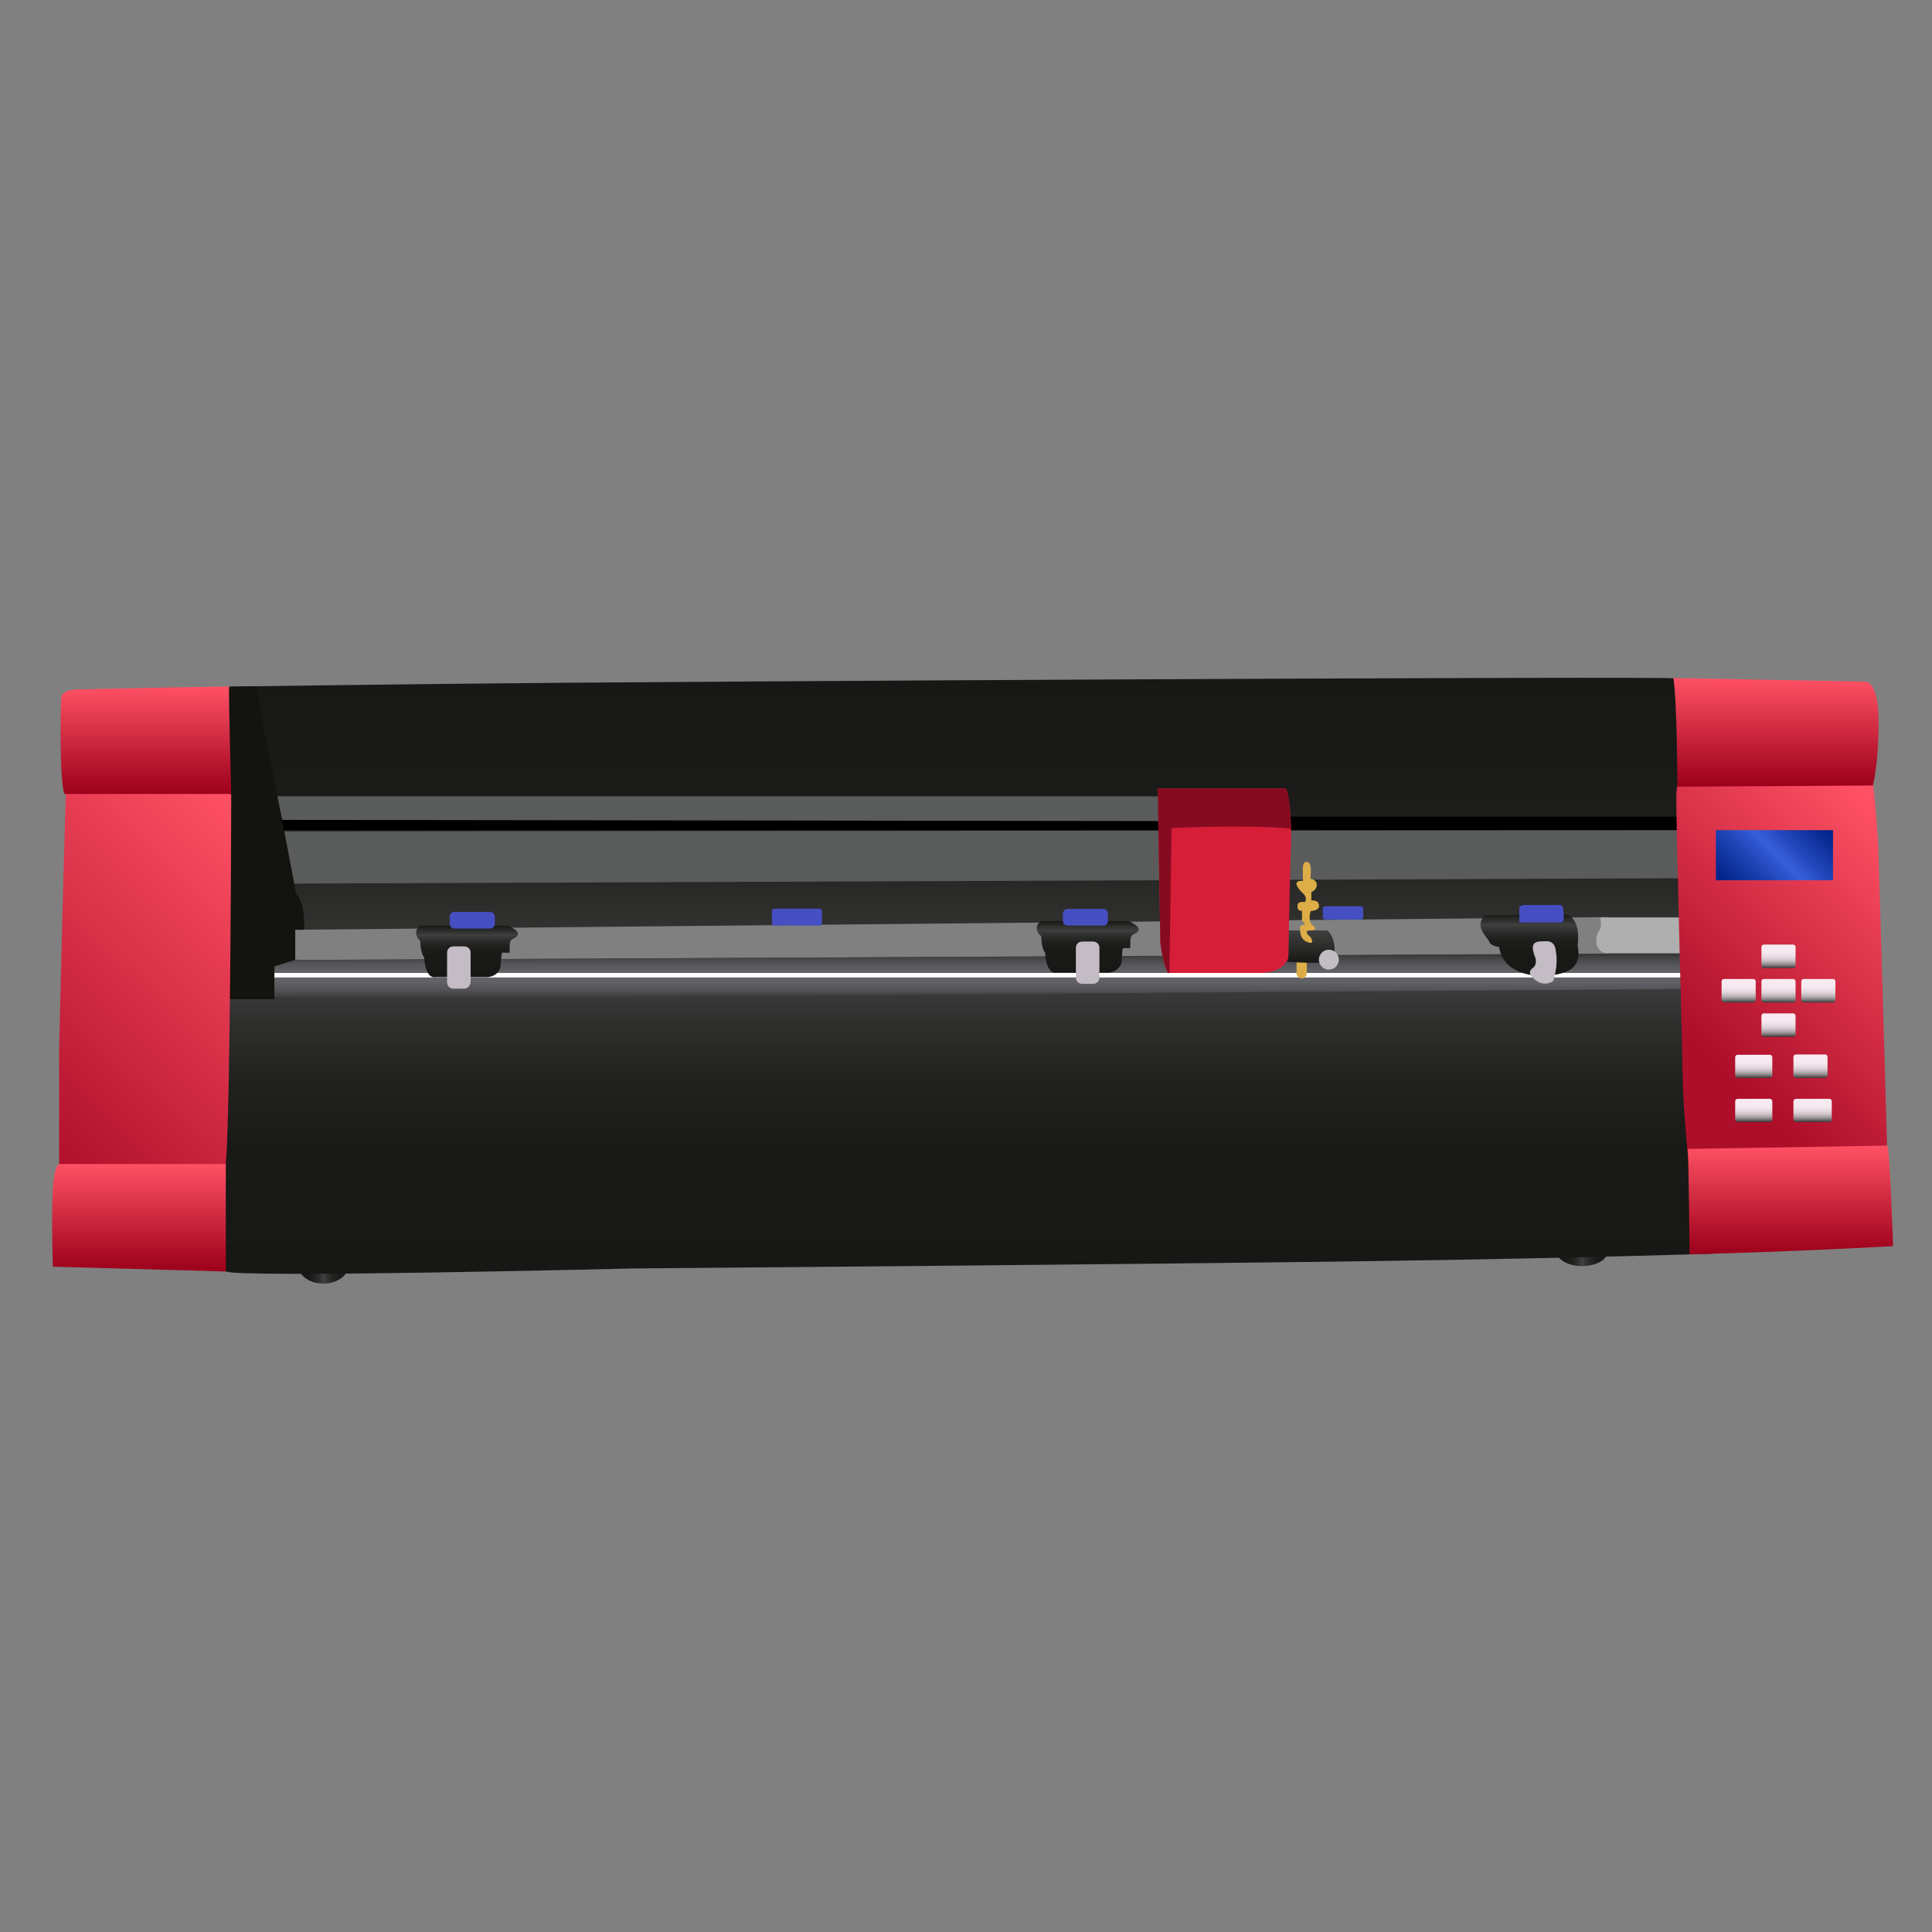 <?xml version="1.0" encoding="utf-8"?>
<!-- Generator: Adobe Illustrator 25.0.0, SVG Export Plug-In . SVG Version: 6.00 Build 0)  -->
<svg version="1.1" id="Layer_1" xmlns="http://www.w3.org/2000/svg" xmlns:xlink="http://www.w3.org/1999/xlink" x="0px" y="0px"
	 viewBox="0 0 64 64" style="enable-background:new 0 0 64 64;" xml:space="preserve">
<rect x="0" y="0" width="64" height="64" fill="#808080" stroke="none"/>
<style type="text/css">
	.st0{fill:url(#SVGID_1_);}
	.st1{fill:url(#SVGID_2_);}
	.st2{fill:url(#SVGID_3_);}
	.st3{fill:#13130F;}
	.st4{fill:#5A5B5B;}
	.st5{fill:url(#SVGID_4_);}
	.st6{fill:#FFFFFF;}
	.st7{fill:#DDAE47;}
	.st8{fill:url(#SVGID_5_);}
	.st9{fill:url(#SVGID_6_);}
	.st10{fill:url(#SVGID_7_);}
	.st11{fill:url(#SVGID_8_);}
	.st12{fill:#AFAFAF;}
	.st13{fill:url(#SVGID_9_);}
	.st14{fill:url(#SVGID_10_);}
	.st15{fill:url(#SVGID_11_);}
	.st16{fill:#D61E39;}
	.st17{fill:#870B20;}
	.st18{fill:url(#SVGID_12_);}
	.st19{fill:#C3BCC4;}
	.st20{fill:#464FC2;}
	.st21{fill:url(#SVGID_13_);}
	.st22{fill:url(#SVGID_14_);}
	.st23{fill:url(#SVGID_15_);}
	.st24{fill:url(#SVGID_16_);}
	.st25{fill:url(#SVGID_17_);}
	.st26{fill:url(#SVGID_18_);}
	.st27{fill:url(#SVGID_19_);}
	.st28{fill:url(#SVGID_20_);}
	.st29{fill:url(#SVGID_21_);}
	.st30{fill:url(#SVGID_22_);}
	.st31{fill:url(#SVGID_23_);}
	.st32{fill:url(#SVGID_24_);}
</style>
<g>
	<g>
		<linearGradient id="SVGID_1_" gradientUnits="userSpaceOnUse" x1="9.886" y1="41.917" x2="11.537" y2="41.917">
			<stop  offset="0" style="stop-color:#171715"/>
			<stop  offset="0.208" style="stop-color:#191917"/>
			<stop  offset="0.326" style="stop-color:#212120"/>
			<stop  offset="0.421" style="stop-color:#2E2E2D"/>
			<stop  offset="0.5" style="stop-color:#404040"/>
			<stop  offset="0.575" style="stop-color:#323231"/>
			<stop  offset="0.69" style="stop-color:#232321"/>
			<stop  offset="0.821" style="stop-color:#1A1A18"/>
			<stop  offset="1" style="stop-color:#171715"/>
		</linearGradient>
		<ellipse class="st0" cx="10.71" cy="41.92" rx="0.83" ry="0.6"/>
	</g>
	<g>
		<linearGradient id="SVGID_2_" gradientUnits="userSpaceOnUse" x1="51.561" y1="41.45" x2="53.265" y2="41.45">
			<stop  offset="0" style="stop-color:#171715"/>
			<stop  offset="0.208" style="stop-color:#191917"/>
			<stop  offset="0.326" style="stop-color:#212120"/>
			<stop  offset="0.421" style="stop-color:#2E2E2D"/>
			<stop  offset="0.5" style="stop-color:#404040"/>
			<stop  offset="0.575" style="stop-color:#323231"/>
			<stop  offset="0.69" style="stop-color:#232321"/>
			<stop  offset="0.821" style="stop-color:#1A1A18"/>
			<stop  offset="1" style="stop-color:#171715"/>
		</linearGradient>
		<ellipse class="st1" cx="52.41" cy="41.45" rx="0.85" ry="0.49"/>
	</g>
	<g>
		<linearGradient id="SVGID_3_" gradientUnits="userSpaceOnUse" x1="31.625" y1="42.194" x2="31.625" y2="22.445">
			<stop  offset="0" style="stop-color:#171715"/>
			<stop  offset="0.208" style="stop-color:#191917"/>
			<stop  offset="0.326" style="stop-color:#212120"/>
			<stop  offset="0.421" style="stop-color:#2E2E2D"/>
			<stop  offset="0.5" style="stop-color:#404040"/>
			<stop  offset="0.575" style="stop-color:#323231"/>
			<stop  offset="0.69" style="stop-color:#232321"/>
			<stop  offset="0.821" style="stop-color:#1A1A18"/>
			<stop  offset="1" style="stop-color:#171715"/>
		</linearGradient>
		<path class="st2" d="M57.67,24.47c0,0-1.68-1.93-2.24-2c-0.56-0.07-33.26,0.1-40.28,0.18s-7.56,0.1-7.56,0.1l-2,10.14v8.22
			l1.9,1.01c0.45,0.22,13.46-0.1,13.46-0.1s18.22-0.15,24.91-0.25c6.69-0.1,10.86-0.24,10.86-0.24l0.69-2.3l-0.13-7.31L57.67,24.47z
			 M53.23,31.59L9.78,31.8v-1l43.49-0.42L53.23,31.59z"/>
	</g>
	<rect x="8.57" y="27.05" width="47.27" height="0.45"/>
	<path class="st3" d="M9.78,31.8v-1l0.29,0c0.06-0.9-0.26-1.19-0.26-1.19L8.9,24.88c0,0-0.19-0.69-0.38-2.15
		c-0.82,0.01-0.94,0.02-0.94,0.02l-0.46,2.34L7.07,27.2l0.29,5.9h2.3l-0.02-1.06l0.22-0.25L9.78,31.8z"/>
	<polygon class="st4" points="56.39,29.09 9.75,29.27 9.42,27.54 56.19,27.5 	"/>
	<linearGradient id="SVGID_4_" gradientUnits="userSpaceOnUse" x1="32.615" y1="33.106" x2="32.615" y2="31.587">
		<stop  offset="0" style="stop-color:#333333"/>
		<stop  offset="0.085" style="stop-color:#424243"/>
		<stop  offset="0.225" style="stop-color:#555458"/>
		<stop  offset="0.364" style="stop-color:#605F64"/>
		<stop  offset="0.5" style="stop-color:#646368"/>
		<stop  offset="0.636" style="stop-color:#605F64"/>
		<stop  offset="0.775" style="stop-color:#555458"/>
		<stop  offset="0.915" style="stop-color:#424243"/>
		<stop  offset="1" style="stop-color:#333333"/>
	</linearGradient>
	<path class="st5" d="M56.02,31.59L9.83,31.8v-0.02l-0.74,0.23v1.09l47.05-0.34C56.14,32.76,56.11,32.06,56.02,31.59z"/>
	<rect x="9.09" y="32.23" class="st6" width="46.82" height="0.15"/>
	<path class="st7" d="M43.12,32.41L43.12,32.41c-0.09,0-0.17-0.08-0.17-0.17V31.9c0-0.09,0.08-0.17,0.17-0.17l0,0
		c0.09,0,0.17,0.08,0.17,0.17v0.34C43.28,32.34,43.21,32.41,43.12,32.41z"/>
	<g>
		<linearGradient id="SVGID_5_" gradientUnits="userSpaceOnUse" x1="42.997" y1="31.901" x2="42.997" y2="30.819">
			<stop  offset="0" style="stop-color:#171715"/>
			<stop  offset="1" style="stop-color:#404040"/>
		</linearGradient>
		<path class="st8" d="M42.35,30.82h1.61c0,0,0.25,0.15,0.25,0.66c0,0-0.15,0.42-0.31,0.41c0,0-1.13,0.03-1.68-0.09
			c-0.55-0.13-0.43-0.44-0.43-0.44L42.35,30.82z"/>
	</g>
	<linearGradient id="SVGID_6_" gradientUnits="userSpaceOnUse" x1="-0.145" y1="37.25" x2="9.183" y2="27.814">
		<stop  offset="0" style="stop-color:#AD0E29"/>
		<stop  offset="1" style="stop-color:#FF5164"/>
	</linearGradient>
	<path class="st9" d="M7.66,26.31c0,0-0.02,10.46-0.18,12.25l-3.32,0.98l-2.2-0.22v-4.6c0,0,0.2-8.43,0.24-8.82
		c0.04-0.39,1.85-0.39,2.5-0.22S7.66,26.31,7.66,26.31z"/>
	<linearGradient id="SVGID_7_" gradientUnits="userSpaceOnUse" x1="4.834" y1="26.31" x2="4.834" y2="22.743">
		<stop  offset="0" style="stop-color:#9C001A"/>
		<stop  offset="1" style="stop-color:#FF5164"/>
	</linearGradient>
	<path class="st10" d="M7.66,26.31c0,0-0.09-3.24-0.07-3.57c0,0-4.27,0.07-4.85,0.1c0,0-0.68-0.06-0.71,0.28
		c-0.03,0.34-0.06,2.64,0.1,3.18H7.66z"/>
	<linearGradient id="SVGID_8_" gradientUnits="userSpaceOnUse" x1="4.604" y1="42.117" x2="4.604" y2="38.562">
		<stop  offset="0" style="stop-color:#9C001A"/>
		<stop  offset="1" style="stop-color:#FF5164"/>
	</linearGradient>
	<path class="st11" d="M7.48,38.56H1.96c0,0-0.16,0.01-0.21,0.82c-0.05,0.81,0,2.58,0,2.58l5.73,0.16V38.56z"/>
	<path class="st12" d="M55.77,30.39h-2.76c0,0,0.07,0.32-0.04,0.45c-0.1,0.13-0.22,0.66,0.25,0.74h2.61L55.77,30.39z"/>
	<linearGradient id="SVGID_9_" gradientUnits="userSpaceOnUse" x1="56.326" y1="34.723" x2="63.197" y2="27.772">
		<stop  offset="0" style="stop-color:#AD0E29"/>
		<stop  offset="1" style="stop-color:#FF5164"/>
	</linearGradient>
	<path class="st13" d="M62.01,25.6c0,0,0.17,1.46,0.21,2.51c0.04,1.05,0.29,9.79,0.29,9.79s-0.27,0.87-1.36,1
		c-1.09,0.13-5.19-0.1-5.19-0.1s-0.21-2.14-0.22-3.11c-0.01-0.97-0.23-8.8-0.21-9.37s0.28-0.66,0.4-0.81s3.82-0.29,3.86-0.29
		C59.85,25.2,62.01,25.6,62.01,25.6z"/>
	<linearGradient id="SVGID_10_" gradientUnits="userSpaceOnUse" x1="58.826" y1="26.064" x2="58.826" y2="22.463">
		<stop  offset="0" style="stop-color:#9C001A"/>
		<stop  offset="1" style="stop-color:#FF5164"/>
	</linearGradient>
	<path class="st14" d="M55.57,26.06c0,0-0.02-3-0.14-3.6l6.33,0.12c0,0,0.47-0.1,0.47,1.34s-0.19,2.1-0.19,2.1L55.57,26.06z"/>
	<linearGradient id="SVGID_11_" gradientUnits="userSpaceOnUse" x1="59.306" y1="41.556" x2="59.306" y2="37.953">
		<stop  offset="0" style="stop-color:#9C001A"/>
		<stop  offset="1" style="stop-color:#FF5164"/>
	</linearGradient>
	<path class="st15" d="M55.91,38.06c0,0,6.54-0.11,6.61-0.11c0.07,0,0.19,3.15,0.19,3.33c0,0-3.33,0.19-6.74,0.27
		C55.97,41.56,55.94,38.49,55.91,38.06z"/>
	<path class="st16" d="M42.59,26.12h-4.24l0.09,5.11c0.07,0.66,0.25,1,0.25,1h3.11c0.8-0.04,0.88-0.52,0.88-0.52
		s0.04-2.37,0.09-3.89C42.77,27.83,42.78,26.48,42.59,26.12z"/>
	<polygon class="st4" points="39.69,27.2 9.35,27.16 9.19,26.38 39.65,26.38 	"/>
	<path class="st17" d="M42.59,26.12h-4.24l0.09,5.11c0.07,0.66,0.25,1,0.25,1h0.05l0.07-4.8c0,0,2.41-0.12,3.96,0.02
		C42.72,26.12,42.59,26.12,42.59,26.12z"/>
	<g>
		<linearGradient id="SVGID_12_" gradientUnits="userSpaceOnUse" x1="15.477" y1="32.386" x2="15.477" y2="30.662">
			<stop  offset="0" style="stop-color:#171715"/>
			<stop  offset="0.434" style="stop-color:#191917"/>
			<stop  offset="0.591" style="stop-color:#1F1F1E"/>
			<stop  offset="0.703" style="stop-color:#2B2B29"/>
			<stop  offset="0.792" style="stop-color:#3A3A3A"/>
			<stop  offset="0.816" style="stop-color:#404040"/>
			<stop  offset="1" style="stop-color:#171715"/>
		</linearGradient>
		<path class="st18" d="M13.92,30.66h2.89c0,0,0.34,0.12,0.35,0.28c0,0,0,0.09-0.15,0.15s-0.12,0.18-0.13,0.47h-0.25
			c0,0-0.02,0-0.05,0.48c0,0-0.06,0.3-0.44,0.33h-1.72c0,0-0.32,0.1-0.37-0.66c0,0-0.12-0.12-0.13-0.55
			C13.92,31.17,13.61,30.9,13.92,30.66z"/>
	</g>
	<path class="st19" d="M15.38,32.75h-0.36c-0.12,0-0.21-0.09-0.21-0.21v-0.98c0-0.12,0.09-0.21,0.21-0.21h0.36
		c0.12,0,0.21,0.09,0.21,0.21v0.98C15.58,32.65,15.49,32.75,15.38,32.75z"/>
	<path class="st20" d="M16.24,30.76h-1.19c-0.08,0-0.15-0.07-0.15-0.15v-0.25c0-0.08,0.07-0.15,0.15-0.15h1.19
		c0.08,0,0.15,0.07,0.15,0.15v0.25C16.39,30.69,16.32,30.76,16.24,30.76z"/>
	<g>
		<linearGradient id="SVGID_13_" gradientUnits="userSpaceOnUse" x1="36.032" y1="32.236" x2="36.032" y2="30.512">
			<stop  offset="0" style="stop-color:#171715"/>
			<stop  offset="0.434" style="stop-color:#191917"/>
			<stop  offset="0.591" style="stop-color:#1F1F1E"/>
			<stop  offset="0.703" style="stop-color:#2B2B29"/>
			<stop  offset="0.792" style="stop-color:#3A3A3A"/>
			<stop  offset="0.816" style="stop-color:#404040"/>
			<stop  offset="1" style="stop-color:#171715"/>
		</linearGradient>
		<path class="st21" d="M34.48,30.51h2.89c0,0,0.34,0.12,0.35,0.28c0,0,0,0.09-0.15,0.15s-0.12,0.18-0.13,0.47H37.2
			c0,0-0.02,0-0.05,0.48c0,0-0.06,0.3-0.44,0.33h-1.72c0,0-0.32,0.1-0.37-0.66c0,0-0.12-0.12-0.13-0.55
			C34.48,31.02,34.17,30.75,34.48,30.51z"/>
	</g>
	<path class="st19" d="M36.21,32.59h-0.36c-0.12,0-0.21-0.09-0.21-0.21v-0.98c0-0.12,0.09-0.21,0.21-0.21h0.36
		c0.12,0,0.21,0.09,0.21,0.21v0.98C36.42,32.5,36.33,32.59,36.21,32.59z"/>
	<path class="st20" d="M36.55,30.66h-1.19c-0.08,0-0.15-0.07-0.15-0.15v-0.25c0-0.08,0.07-0.15,0.15-0.15h1.19
		c0.08,0,0.15,0.07,0.15,0.15v0.25C36.7,30.59,36.64,30.66,36.55,30.66z"/>
	<g>
		<linearGradient id="SVGID_14_" gradientUnits="userSpaceOnUse" x1="50.669" y1="32.323" x2="50.669" y2="30.279">
			<stop  offset="0" style="stop-color:#171715"/>
			<stop  offset="0.434" style="stop-color:#191917"/>
			<stop  offset="0.591" style="stop-color:#1F1F1E"/>
			<stop  offset="0.703" style="stop-color:#2B2B29"/>
			<stop  offset="0.792" style="stop-color:#3A3A3A"/>
			<stop  offset="0.816" style="stop-color:#404040"/>
			<stop  offset="1" style="stop-color:#171715"/>
		</linearGradient>
		<path class="st22" d="M51.81,30.28c0,0,0.58,0,0.45,1.06c0,0,0.16,0.57-0.28,0.8c-0.43,0.23-1.03,0.18-1.03,0.18
			s-1.15,0-1.29-0.95c0,0-0.28-0.03-0.33-0.18s-0.52-0.48-0.14-0.87L51.81,30.28z"/>
	</g>
	<path class="st19" d="M51.45,32.5c0,0,0.18-0.5,0.09-0.98c0,0,0-0.35-0.31-0.34c-0.31,0.01-0.6-0.04-0.37,0.55
		c0,0,0.08,0.22-0.09,0.34c-0.17,0.12-0.08,0.29,0.14,0.43S51.33,32.58,51.45,32.5z"/>
	<path class="st20" d="M50.33,30.56v-0.51c0,0,0.04-0.06,0.19-0.07h1.1c0,0,0.17-0.06,0.17,0.21c0,0,0.06,0.38-0.08,0.37H50.33z"/>
	<path class="st20" d="M27.15,30.66h-1.5c-0.04,0-0.08-0.03-0.08-0.08v-0.4c0-0.04,0.03-0.08,0.08-0.08h1.5
		c0.04,0,0.08,0.03,0.08,0.08v0.4C27.23,30.63,27.19,30.66,27.15,30.66z"/>
	<circle class="st19" cx="44.02" cy="31.79" r="0.33"/>
	<path class="st7" d="M43.16,29.18v-0.42c0,0-0.01-0.22,0.13-0.21s0.15,0.22,0.12,0.56c0,0,0.21,0.02,0.21,0.2
		c0,0.18-0.18,0.24-0.18,0.24v0.28c0,0,0.25-0.03,0.25,0.16c0,0,0.06,0.16-0.27,0.19c0,0-0.12,0.32,0.07,0.48
		c0,0,0.22,0.16-0.07,0.16c-0.3,0,0,0.23,0,0.23s0.17,0.28-0.13,0.15s-0.21-0.54-0.21-0.54s0.29-0.03,0.05-0.15v-0.34
		c0,0-0.16,0.03-0.15-0.16s0.24-0.12,0.24-0.12s0.12-0.15-0.07-0.31C42.98,29.42,42.79,29.16,43.16,29.18z"/>
	<path class="st20" d="M45.08,30.46H43.9c-0.04,0-0.08-0.03-0.08-0.08v-0.28c0-0.04,0.03-0.08,0.08-0.08h1.18
		c0.04,0,0.08,0.03,0.08,0.08v0.28C45.15,30.43,45.12,30.46,45.08,30.46z"/>
	<linearGradient id="SVGID_15_" gradientUnits="userSpaceOnUse" x1="57.397" y1="29.709" x2="60.163" y2="26.943">
		<stop  offset="0" style="stop-color:#002287"/>
		<stop  offset="0.106" style="stop-color:#072A92"/>
		<stop  offset="0.293" style="stop-color:#1A3FAF"/>
		<stop  offset="0.521" style="stop-color:#375EDB"/>
		<stop  offset="0.664" style="stop-color:#2449BE"/>
		<stop  offset="0.881" style="stop-color:#0A2D96"/>
		<stop  offset="0.995" style="stop-color:#002287"/>
	</linearGradient>
	<rect x="56.84" y="27.5" class="st23" width="3.88" height="1.66"/>
	<linearGradient id="SVGID_16_" gradientUnits="userSpaceOnUse" x1="58.92" y1="32.07" x2="58.92" y2="31.301">
		<stop  offset="0" style="stop-color:#363636"/>
		<stop  offset="0.031" style="stop-color:#4B4A4A"/>
		<stop  offset="0.1" style="stop-color:#736F72"/>
		<stop  offset="0.174" style="stop-color:#979194"/>
		<stop  offset="0.255" style="stop-color:#B5ADB1"/>
		<stop  offset="0.344" style="stop-color:#CEC4C9"/>
		<stop  offset="0.443" style="stop-color:#E1D5DB"/>
		<stop  offset="0.558" style="stop-color:#EEE2E8"/>
		<stop  offset="0.707" style="stop-color:#F6E9F0"/>
		<stop  offset="1" style="stop-color:#F8EBF2"/>
	</linearGradient>
	<path class="st24" d="M59.4,32.07h-0.97c-0.04,0-0.08-0.03-0.08-0.08v-0.62c0-0.04,0.03-0.08,0.08-0.08h0.97
		c0.04,0,0.08,0.03,0.08,0.08v0.62C59.48,32.04,59.45,32.07,59.4,32.07z"/>
	<linearGradient id="SVGID_17_" gradientUnits="userSpaceOnUse" x1="58.92" y1="33.21" x2="58.92" y2="32.441">
		<stop  offset="0" style="stop-color:#363636"/>
		<stop  offset="0.031" style="stop-color:#4B4A4A"/>
		<stop  offset="0.1" style="stop-color:#736F72"/>
		<stop  offset="0.174" style="stop-color:#979194"/>
		<stop  offset="0.255" style="stop-color:#B5ADB1"/>
		<stop  offset="0.344" style="stop-color:#CEC4C9"/>
		<stop  offset="0.443" style="stop-color:#E1D5DB"/>
		<stop  offset="0.558" style="stop-color:#EEE2E8"/>
		<stop  offset="0.707" style="stop-color:#F6E9F0"/>
		<stop  offset="1" style="stop-color:#F8EBF2"/>
	</linearGradient>
	<path class="st25" d="M59.4,33.21h-0.97c-0.04,0-0.08-0.03-0.08-0.08v-0.62c0-0.04,0.03-0.08,0.08-0.08h0.97
		c0.04,0,0.08,0.03,0.08,0.08v0.62C59.48,33.18,59.45,33.21,59.4,33.21z"/>
	<linearGradient id="SVGID_18_" gradientUnits="userSpaceOnUse" x1="58.92" y1="34.35" x2="58.92" y2="33.581">
		<stop  offset="0" style="stop-color:#363636"/>
		<stop  offset="0.031" style="stop-color:#4B4A4A"/>
		<stop  offset="0.1" style="stop-color:#736F72"/>
		<stop  offset="0.174" style="stop-color:#979194"/>
		<stop  offset="0.255" style="stop-color:#B5ADB1"/>
		<stop  offset="0.344" style="stop-color:#CEC4C9"/>
		<stop  offset="0.443" style="stop-color:#E1D5DB"/>
		<stop  offset="0.558" style="stop-color:#EEE2E8"/>
		<stop  offset="0.707" style="stop-color:#F6E9F0"/>
		<stop  offset="1" style="stop-color:#F8EBF2"/>
	</linearGradient>
	<path class="st26" d="M59.4,34.35h-0.97c-0.04,0-0.08-0.03-0.08-0.08v-0.62c0-0.04,0.03-0.08,0.08-0.08h0.97
		c0.04,0,0.08,0.03,0.08,0.08v0.62C59.48,34.32,59.45,34.35,59.4,34.35z"/>
	<linearGradient id="SVGID_19_" gradientUnits="userSpaceOnUse" x1="59.973" y1="35.712" x2="59.973" y2="34.943">
		<stop  offset="0" style="stop-color:#363636"/>
		<stop  offset="0.031" style="stop-color:#4B4A4A"/>
		<stop  offset="0.1" style="stop-color:#736F72"/>
		<stop  offset="0.174" style="stop-color:#979194"/>
		<stop  offset="0.255" style="stop-color:#B5ADB1"/>
		<stop  offset="0.344" style="stop-color:#CEC4C9"/>
		<stop  offset="0.443" style="stop-color:#E1D5DB"/>
		<stop  offset="0.558" style="stop-color:#EEE2E8"/>
		<stop  offset="0.707" style="stop-color:#F6E9F0"/>
		<stop  offset="1" style="stop-color:#F8EBF2"/>
	</linearGradient>
	<path class="st27" d="M60.46,35.71h-0.97c-0.04,0-0.08-0.03-0.08-0.08v-0.62c0-0.04,0.03-0.08,0.08-0.08h0.97
		c0.04,0,0.08,0.03,0.08,0.08v0.62C60.53,35.68,60.5,35.71,60.46,35.71z"/>
	<linearGradient id="SVGID_20_" gradientUnits="userSpaceOnUse" x1="58.094" y1="35.712" x2="58.094" y2="34.943">
		<stop  offset="0" style="stop-color:#363636"/>
		<stop  offset="0.031" style="stop-color:#4B4A4A"/>
		<stop  offset="0.1" style="stop-color:#736F72"/>
		<stop  offset="0.174" style="stop-color:#979194"/>
		<stop  offset="0.255" style="stop-color:#B5ADB1"/>
		<stop  offset="0.344" style="stop-color:#CEC4C9"/>
		<stop  offset="0.443" style="stop-color:#E1D5DB"/>
		<stop  offset="0.558" style="stop-color:#EEE2E8"/>
		<stop  offset="0.707" style="stop-color:#F6E9F0"/>
		<stop  offset="1" style="stop-color:#F8EBF2"/>
	</linearGradient>
	<path class="st28" d="M58.63,35.71h-1.07c-0.04,0-0.08-0.04-0.08-0.08v-0.61c0-0.04,0.04-0.08,0.08-0.08h1.07
		c0.04,0,0.08,0.04,0.08,0.08v0.61C58.71,35.68,58.67,35.71,58.63,35.71z"/>
	<linearGradient id="SVGID_21_" gradientUnits="userSpaceOnUse" x1="60.048" y1="37.167" x2="60.048" y2="36.397">
		<stop  offset="0" style="stop-color:#363636"/>
		<stop  offset="0.031" style="stop-color:#4B4A4A"/>
		<stop  offset="0.1" style="stop-color:#736F72"/>
		<stop  offset="0.174" style="stop-color:#979194"/>
		<stop  offset="0.255" style="stop-color:#B5ADB1"/>
		<stop  offset="0.344" style="stop-color:#CEC4C9"/>
		<stop  offset="0.443" style="stop-color:#E1D5DB"/>
		<stop  offset="0.558" style="stop-color:#EEE2E8"/>
		<stop  offset="0.707" style="stop-color:#F6E9F0"/>
		<stop  offset="1" style="stop-color:#F8EBF2"/>
	</linearGradient>
	<path class="st29" d="M60.6,37.17h-1.11c-0.04,0-0.08-0.04-0.08-0.08v-0.61c0-0.04,0.04-0.08,0.08-0.08h1.11
		c0.04,0,0.08,0.04,0.08,0.08v0.61C60.68,37.13,60.65,37.17,60.6,37.17z"/>
	<linearGradient id="SVGID_22_" gradientUnits="userSpaceOnUse" x1="58.094" y1="37.167" x2="58.094" y2="36.397">
		<stop  offset="0" style="stop-color:#363636"/>
		<stop  offset="0.031" style="stop-color:#4B4A4A"/>
		<stop  offset="0.1" style="stop-color:#736F72"/>
		<stop  offset="0.174" style="stop-color:#979194"/>
		<stop  offset="0.255" style="stop-color:#B5ADB1"/>
		<stop  offset="0.344" style="stop-color:#CEC4C9"/>
		<stop  offset="0.443" style="stop-color:#E1D5DB"/>
		<stop  offset="0.558" style="stop-color:#EEE2E8"/>
		<stop  offset="0.707" style="stop-color:#F6E9F0"/>
		<stop  offset="1" style="stop-color:#F8EBF2"/>
	</linearGradient>
	<path class="st30" d="M58.63,37.17h-1.07c-0.04,0-0.08-0.04-0.08-0.08v-0.61c0-0.04,0.04-0.08,0.08-0.08h1.07
		c0.04,0,0.08,0.04,0.08,0.08v0.61C58.71,37.13,58.67,37.17,58.63,37.17z"/>
	<linearGradient id="SVGID_23_" gradientUnits="userSpaceOnUse" x1="57.595" y1="33.21" x2="57.595" y2="32.441">
		<stop  offset="0" style="stop-color:#363636"/>
		<stop  offset="0.031" style="stop-color:#4B4A4A"/>
		<stop  offset="0.1" style="stop-color:#736F72"/>
		<stop  offset="0.174" style="stop-color:#979194"/>
		<stop  offset="0.255" style="stop-color:#B5ADB1"/>
		<stop  offset="0.344" style="stop-color:#CEC4C9"/>
		<stop  offset="0.443" style="stop-color:#E1D5DB"/>
		<stop  offset="0.558" style="stop-color:#EEE2E8"/>
		<stop  offset="0.707" style="stop-color:#F6E9F0"/>
		<stop  offset="1" style="stop-color:#F8EBF2"/>
	</linearGradient>
	<path class="st31" d="M58.08,33.21h-0.97c-0.04,0-0.08-0.03-0.08-0.08v-0.62c0-0.04,0.03-0.08,0.08-0.08h0.97
		c0.04,0,0.08,0.03,0.08,0.08v0.62C58.15,33.18,58.12,33.21,58.08,33.21z"/>
	<linearGradient id="SVGID_24_" gradientUnits="userSpaceOnUse" x1="60.231" y1="33.21" x2="60.231" y2="32.441">
		<stop  offset="0" style="stop-color:#363636"/>
		<stop  offset="0.031" style="stop-color:#4B4A4A"/>
		<stop  offset="0.1" style="stop-color:#736F72"/>
		<stop  offset="0.174" style="stop-color:#979194"/>
		<stop  offset="0.255" style="stop-color:#B5ADB1"/>
		<stop  offset="0.344" style="stop-color:#CEC4C9"/>
		<stop  offset="0.443" style="stop-color:#E1D5DB"/>
		<stop  offset="0.558" style="stop-color:#EEE2E8"/>
		<stop  offset="0.707" style="stop-color:#F6E9F0"/>
		<stop  offset="1" style="stop-color:#F8EBF2"/>
	</linearGradient>
	<path class="st32" d="M60.72,33.21h-0.97c-0.04,0-0.08-0.03-0.08-0.08v-0.62c0-0.04,0.03-0.08,0.08-0.08h0.97
		c0.04,0,0.08,0.03,0.08,0.08v0.62C60.79,33.18,60.76,33.21,60.72,33.21z"/>
</g>
</svg>
